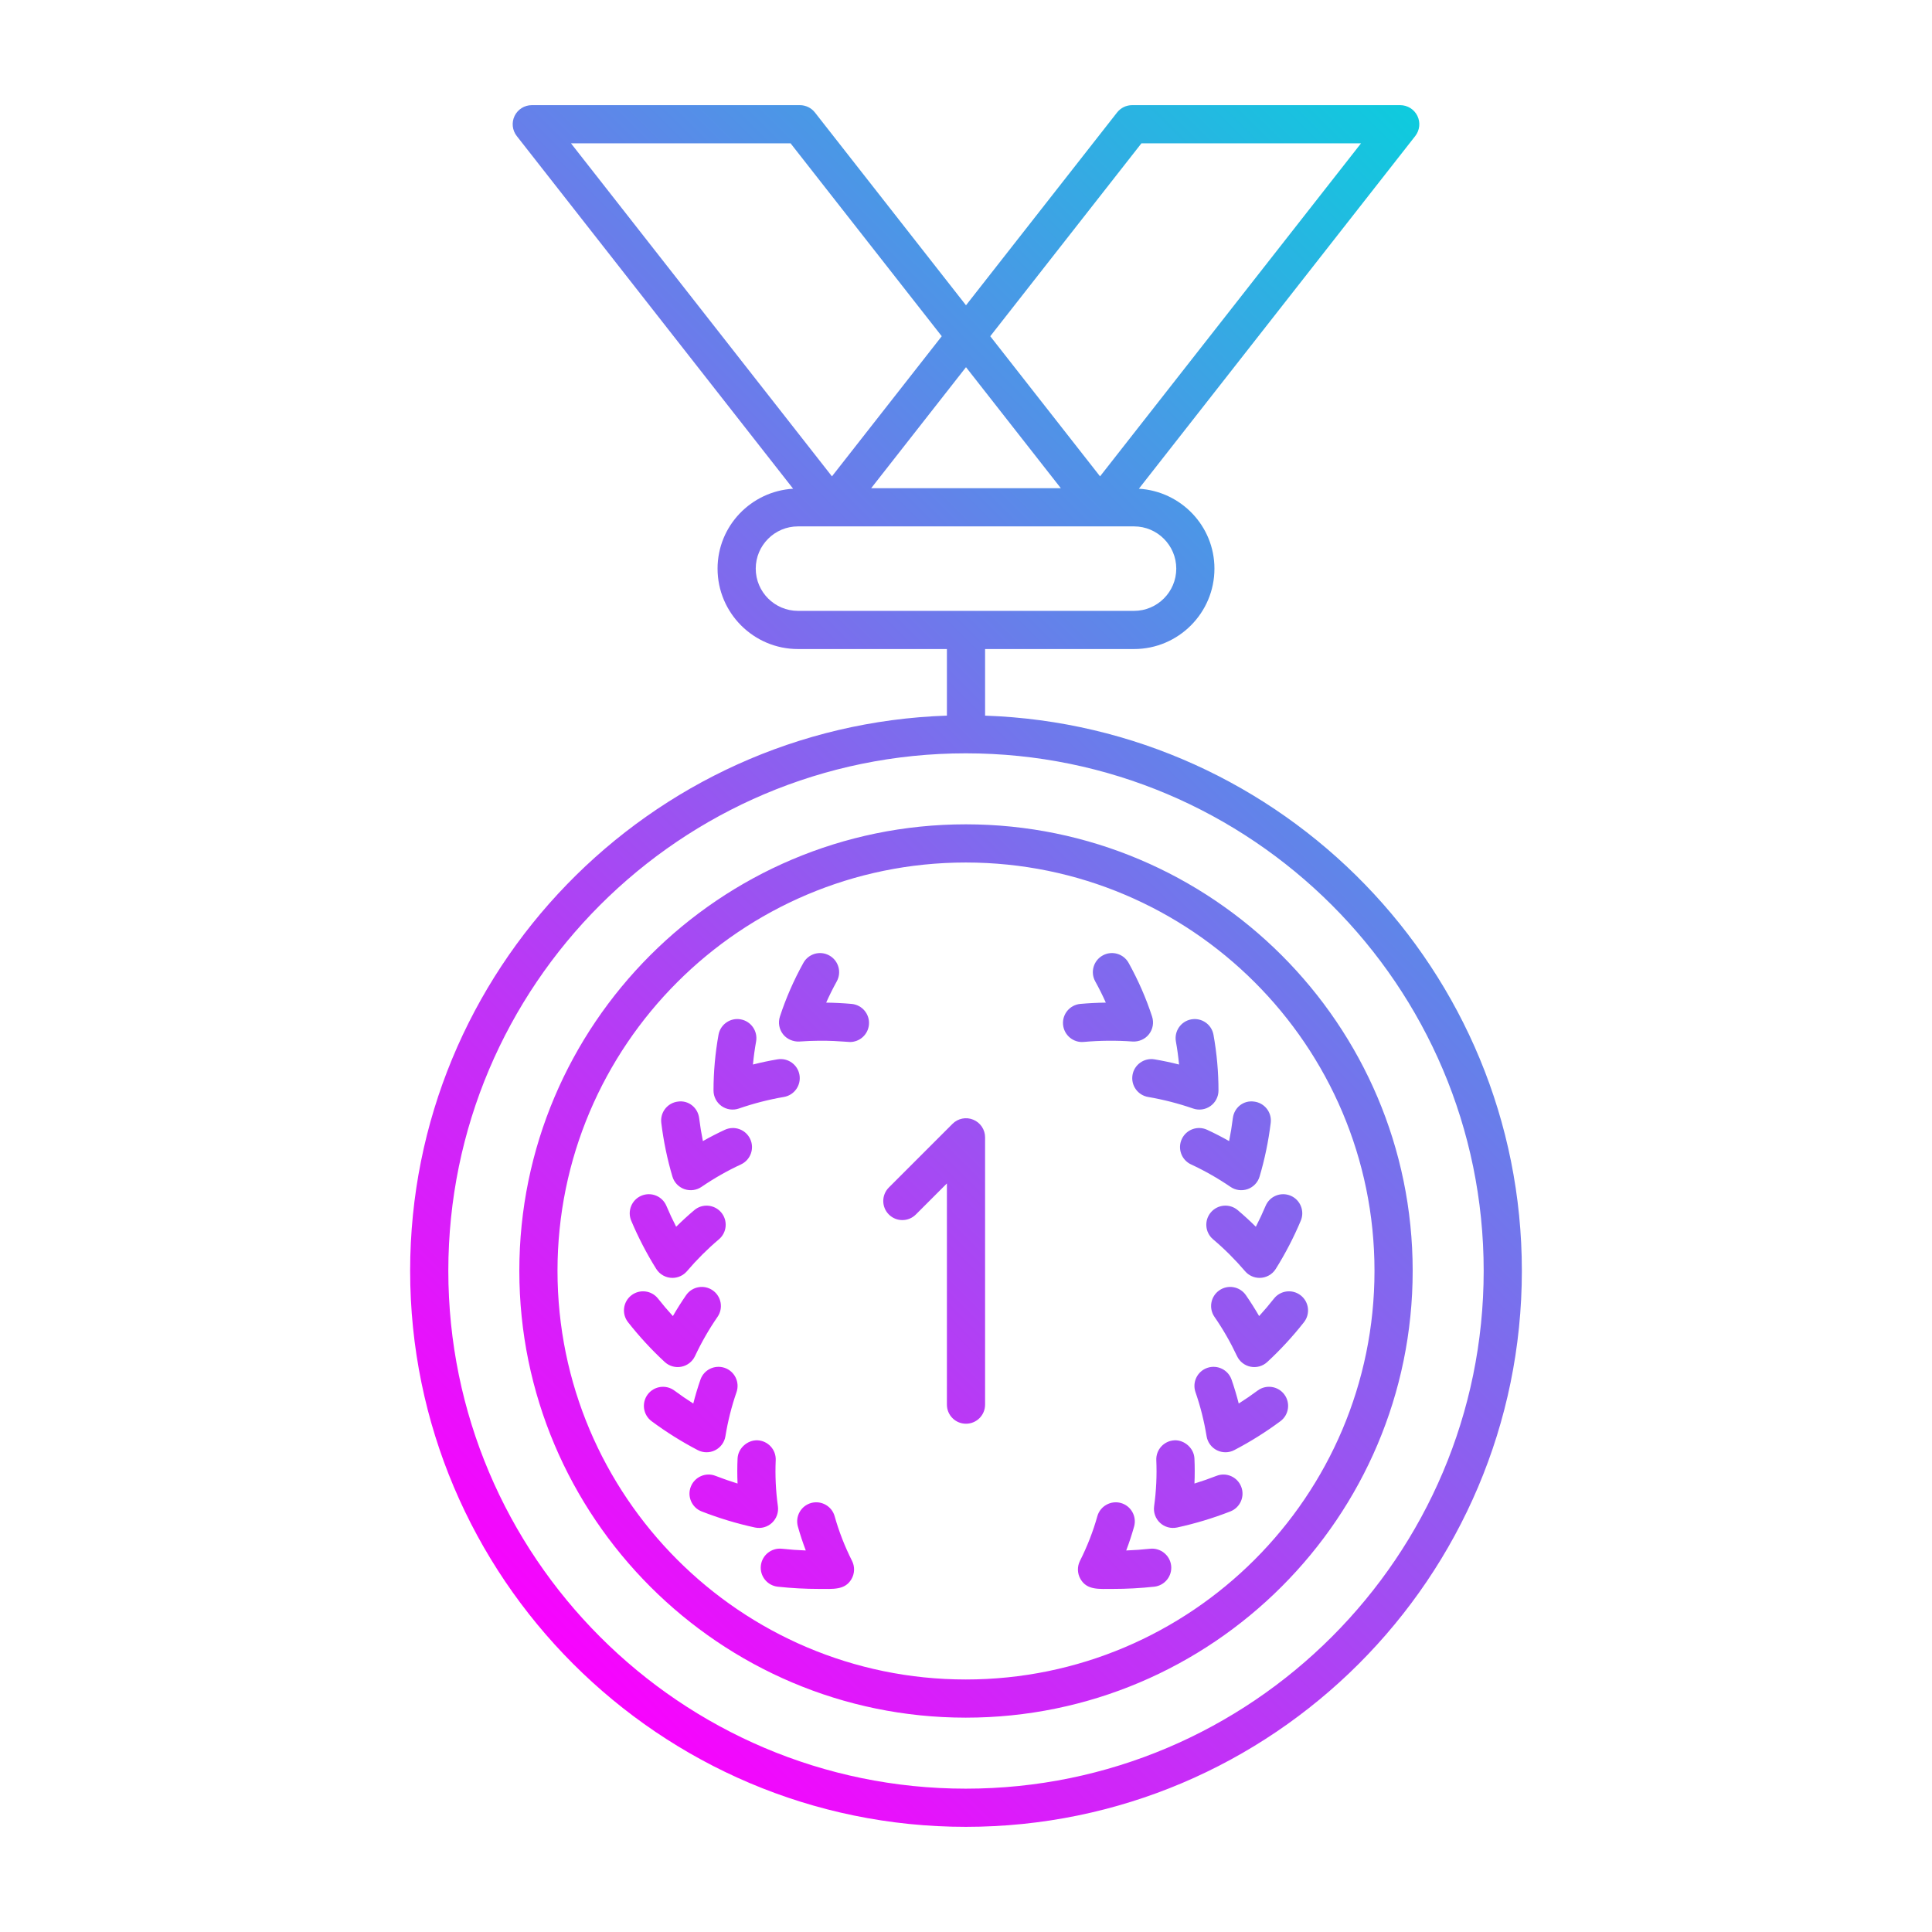 <svg enable-background="new 0 0 512 512" height="512" viewBox="0 0 512 512" width="512" xmlns="http://www.w3.org/2000/svg" xmlns:xlink="http://www.w3.org/1999/xlink"><linearGradient id="SVGID_1_" gradientUnits="userSpaceOnUse" x1="97.404" x2="414.581" y1="386.458" y2="69.281"><stop offset="0" stop-color="#f803fe"/><stop offset="1" stop-color="#0ecbde"/></linearGradient><g id="_x32_4_Badge"><g><path d="m108.692 336.78c0 81.252 66.061 147.352 147.259 147.352 81.252 0 147.357-66.1 147.357-147.352 0-79.486-63.357-144.424-142.249-147.129v-17.648h39.472c11.748 0 21.307-9.559 21.307-21.312 0-11.308-8.883-20.498-20.023-21.177l73.239-93.466c1.196-1.527 1.413-3.596.568-5.335-.85-1.739-2.613-2.846-4.55-2.846h-71.05c-1.556 0-3.023.716-3.982 1.937l-40.04 51.099-40.041-51.099c-.958-1.22-2.426-1.937-3.982-1.937h-71.05c-1.937 0-3.7 1.107-4.55 2.846-.845 1.739-.627 3.809.568 5.335l73.239 93.466c-11.14.679-20.023 9.869-20.023 21.177 0 11.753 9.559 21.312 21.307 21.312h39.472v17.645c-78.882 2.657-142.248 67.615-142.248 147.132zm193.796-298.795h58.196l-69.159 88.254-29.097-37.133zm-21.352 91.399h-50.272l25.136-32.076zm-71.624-91.399 40.06 51.121-29.097 37.133-69.159-88.254zm-9.233 112.706c0-6.17 5.019-11.19 11.19-11.19h89.063c6.17 0 11.19 5.019 11.19 11.19 0 6.17-5.019 11.195-11.19 11.195-30.444 0-55.649 0-89.063 0-6.171 0-11.19-5.024-11.19-11.195zm192.911 186.089c0 75.67-61.565 137.235-137.24 137.235-75.62 0-137.141-61.565-137.141-137.235 0-75.62 61.521-137.141 137.141-137.141 75.675 0 137.24 61.521 137.24 137.141zm-255.563-.005c0 65.3 53.078 118.422 118.319 118.422 65.3 0 118.427-53.122 118.427-118.422 0-65.241-53.127-118.319-118.427-118.319-65.241.001-118.319 53.079-118.319 118.319zm226.628 0c0 59.718-48.587 108.305-108.31 108.305-59.663 0-108.201-48.587-108.201-108.305 0-59.663 48.538-108.201 108.201-108.201 59.723 0 108.31 48.538 108.31 108.201zm-133.974-65.245c-.232 2.633-2.44 4.614-5.034 4.614-.969 0-5.852-.671-13.403-.128-1.596.094-3.305-.608-4.338-1.937-1.037-1.329-1.344-3.083-.82-4.683 1.571-4.822 3.661-9.604 6.21-14.208 1.349-2.445 4.417-3.34 6.872-1.981 2.445 1.349 3.335 4.426 1.981 6.872-1.023 1.848-1.956 3.73-2.806 5.627 2.258.03 4.51.143 6.743.341 2.782.246 4.842 2.701 4.595 5.483zm-41.192 17.463c0-4.891.445-9.861 1.324-14.766.494-2.747 3.127-4.589 5.874-4.086 2.747.494 4.58 3.122 4.086 5.874-.366 2.026-.642 4.061-.835 6.096 2.164-.548 4.333-1.008 6.501-1.373 2.752-.464 5.365 1.383 5.834 4.135.469 2.757-1.383 5.365-4.135 5.834-3.997.682-8.013 1.714-11.941 3.068-1.479.516-3.209.319-4.589-.662-1.328-.948-2.119-2.484-2.119-4.12zm-10.893 22.804c-1.364-4.599-2.356-9.391-2.949-14.228-.341-2.776 1.63-5.301 4.402-5.637 2.831-.415 5.301 1.63 5.637 4.402.252 2.04.583 4.066.988 6.067 1.912-1.082 3.858-2.085 5.825-2.994 2.554-1.176 5.548-.064 6.719 2.46 1.176 2.534.074 5.543-2.46 6.719-3.592 1.665-7.109 3.666-10.458 5.953-1.294.881-2.964 1.143-4.545.588-1.524-.543-2.699-1.778-3.159-3.33zm-10.913 11.709c-1.087-2.574.119-5.543 2.687-6.63 2.589-1.087 5.543.119 6.63 2.687.795 1.887 1.66 3.735 2.589 5.538 1.556-1.541 3.157-3.009 4.807-4.402 2.134-1.803 5.326-1.522 7.129.608 1.798 2.134 1.531 5.326-.608 7.129-2.994 2.529-5.844 5.37-8.468 8.443-.963 1.131-2.376 1.774-3.848 1.774-1.687 0-3.339-.856-4.288-2.371-2.515-4.017-4.748-8.315-6.63-12.776zm8.883 37.442c-3.468-3.201-6.743-6.753-9.727-10.547-1.729-2.193-1.349-5.375.85-7.104 2.208-1.729 5.38-1.344 7.104.85 1.255 1.596 2.569 3.142 3.927 4.629 1.102-1.907 2.273-3.755 3.508-5.543 1.586-2.297 4.738-2.875 7.04-1.28 2.297 1.591 2.87 4.738 1.28 7.04-2.243 3.236-4.249 6.734-5.968 10.394-.687 1.457-2.03 2.505-3.611 2.811-1.535.307-3.197-.132-4.403-1.25zm8.749 23.352c-4.224-2.198-8.339-4.777-12.237-7.667-2.243-1.665-2.707-4.836-1.042-7.079 1.67-2.233 4.832-2.702 7.079-1.042 1.63 1.21 3.305 2.361 5.009 3.438.548-2.144 1.181-4.258 1.897-6.323.914-2.643 3.794-4.031 6.437-3.127 2.643.919 4.041 3.799 3.127 6.437-1.304 3.755-2.292 7.682-2.944 11.689-.262 1.601-1.275 2.979-2.727 3.705-1.447.733-3.174.711-4.599-.031zm19.662 19.272c-1.169 1.083-2.821 1.591-4.505 1.235-4.767-1.033-9.52-2.465-14.129-4.263-2.604-1.018-3.893-3.947-2.875-6.551 1.018-2.608 3.957-3.898 6.551-2.875 1.927.751 3.873 1.428 5.839 2.035-.094-2.218-.094-4.431.005-6.625.124-2.801 2.697-4.935 5.276-4.832 2.791.124 4.955 2.485 4.832 5.276-.178 4.026.015 8.127.578 12.197.226 1.637-.362 3.277-1.572 4.403zm21.223 10.083c.771 1.531.711 3.349-.158 4.832-1.73 2.956-4.87 2.594-8.601 2.594-3.651 0-7.307-.198-10.923-.588-2.776-.301-4.787-2.796-4.486-5.573.301-2.781 2.811-4.782 5.573-4.486 2.1.227 4.219.38 6.338.459-.8-2.1-1.502-4.224-2.095-6.348-.751-2.692.82-5.484 3.508-6.235 2.673-.741 5.484.815 6.235 3.508 1.117 3.997 2.668 7.979 4.609 11.837zm55.919-142.125c-.247-2.781 1.813-5.237 4.594-5.484 2.233-.198 4.486-.311 6.743-.341-.85-1.897-1.783-3.779-2.806-5.627-1.354-2.445-.464-5.523 1.981-6.872 2.45-1.359 5.518-.464 6.872 1.981 2.549 4.604 4.639 9.386 6.21 14.208.524 1.601.217 3.354-.82 4.683-1.033 1.334-2.717 2.035-4.338 1.937-4.338-.316-8.695-.272-12.953.109-2.715.263-5.234-1.769-5.483-4.594zm24.242 9.208c2.169.366 4.338.825 6.501 1.373-.193-2.035-.469-4.071-.835-6.096-.494-2.752 1.339-5.38 4.086-5.874 2.757-.489 5.38 1.339 5.874 4.086.879 4.906 1.324 9.876 1.324 14.766 0 1.635-.79 3.172-2.119 4.12-1.381.98-3.11 1.178-4.589.662-3.927-1.354-7.944-2.386-11.941-3.068-2.752-.469-4.604-3.078-4.135-5.834.469-2.752 3.102-4.599 5.834-4.135zm13.941 18.669c1.966.909 3.913 1.912 5.825 2.994.405-2.001.736-4.026.988-6.067.336-2.771 2.767-4.807 5.637-4.402 2.771.336 4.743 2.86 4.402 5.637-.593 4.836-1.586 9.629-2.949 14.228-.459 1.551-1.635 2.786-3.157 3.33-1.582.556-3.252.292-4.545-.588-3.349-2.287-6.867-4.288-10.458-5.953-2.534-1.176-3.636-4.184-2.46-6.719 1.169-2.529 4.173-3.64 6.717-2.46zm22.127 17.469c2.569 1.087 3.774 4.056 2.688 6.63-1.882 4.461-4.115 8.759-6.63 12.775-.949 1.514-2.6 2.371-4.288 2.371-1.472 0-2.885-.642-3.848-1.774-2.623-3.073-5.474-5.913-8.468-8.443-2.139-1.803-2.406-4.995-.608-7.129 1.803-2.134 4.985-2.416 7.129-.608 1.65 1.393 3.251 2.86 4.807 4.402.929-1.803 1.793-3.651 2.589-5.538 1.086-2.567 4.041-3.773 6.629-2.686zm2.683 26.42c2.198 1.729 2.579 4.911.85 7.104-2.984 3.794-6.259 7.346-9.727 10.547-1.209 1.12-2.871 1.556-4.402 1.25-1.581-.306-2.925-1.354-3.611-2.811-1.719-3.661-3.725-7.158-5.968-10.394-1.591-2.302-1.018-5.449 1.28-7.04 2.297-1.596 5.449-1.018 7.04 1.28 1.235 1.788 2.406 3.636 3.508 5.543 1.359-1.487 2.673-3.033 3.927-4.629 1.723-2.193 4.899-2.579 7.103-.85zm-4.348 26.258c1.665 2.243 1.2 5.414-1.042 7.079-3.898 2.89-8.013 5.469-12.237 7.667-1.472.766-3.199.74-4.599.03-1.452-.726-2.465-2.105-2.727-3.705-.652-4.007-1.64-7.934-2.944-11.689-.914-2.638.484-5.518 3.127-6.437 2.638-.904 5.523.484 6.437 3.127.716 2.065 1.349 4.179 1.897 6.323 1.704-1.077 3.379-2.228 5.009-3.438 2.248-1.669 5.415-1.195 7.079 1.043zm-11.431 24.439c1.018 2.604-.272 5.533-2.875 6.551-4.609 1.798-9.362 3.231-14.129 4.263-1.687.356-3.338-.153-4.505-1.235-1.21-1.126-1.798-2.767-1.571-4.402.563-4.071.756-8.171.578-12.197-.124-2.791 2.04-5.153 4.832-5.276 2.559-.119 5.153 2.03 5.276 4.832.099 2.193.099 4.407.005 6.625 1.966-.608 3.913-1.284 5.839-2.035 2.588-1.024 5.532.266 6.55 2.874zm-18.566 20.927c.301 2.776-1.709 5.271-4.486 5.573-3.616.39-7.272.588-10.923.588-3.771 0-6.867.369-8.601-2.594-.869-1.482-.929-3.3-.158-4.832 1.942-3.858 3.493-7.84 4.609-11.837.751-2.692 3.582-4.249 6.235-3.508 2.687.751 4.258 3.542 3.508 6.235-.593 2.124-1.294 4.249-2.095 6.348 2.119-.079 4.239-.232 6.338-.459 2.733-.291 5.272 1.705 5.573 4.486zm-57.944-117.089c1.447-1.452 3.621-1.887 5.513-1.097 1.887.781 3.122 2.628 3.122 4.673v70.838c0 2.796-2.263 5.059-5.059 5.059s-5.059-2.263-5.059-5.059v-58.621l-8.23 8.23c-1.976 1.976-5.177 1.976-7.153 0s-1.976-5.177 0-7.153z" fill="url(#SVGID_1_)"/></g></g></svg>